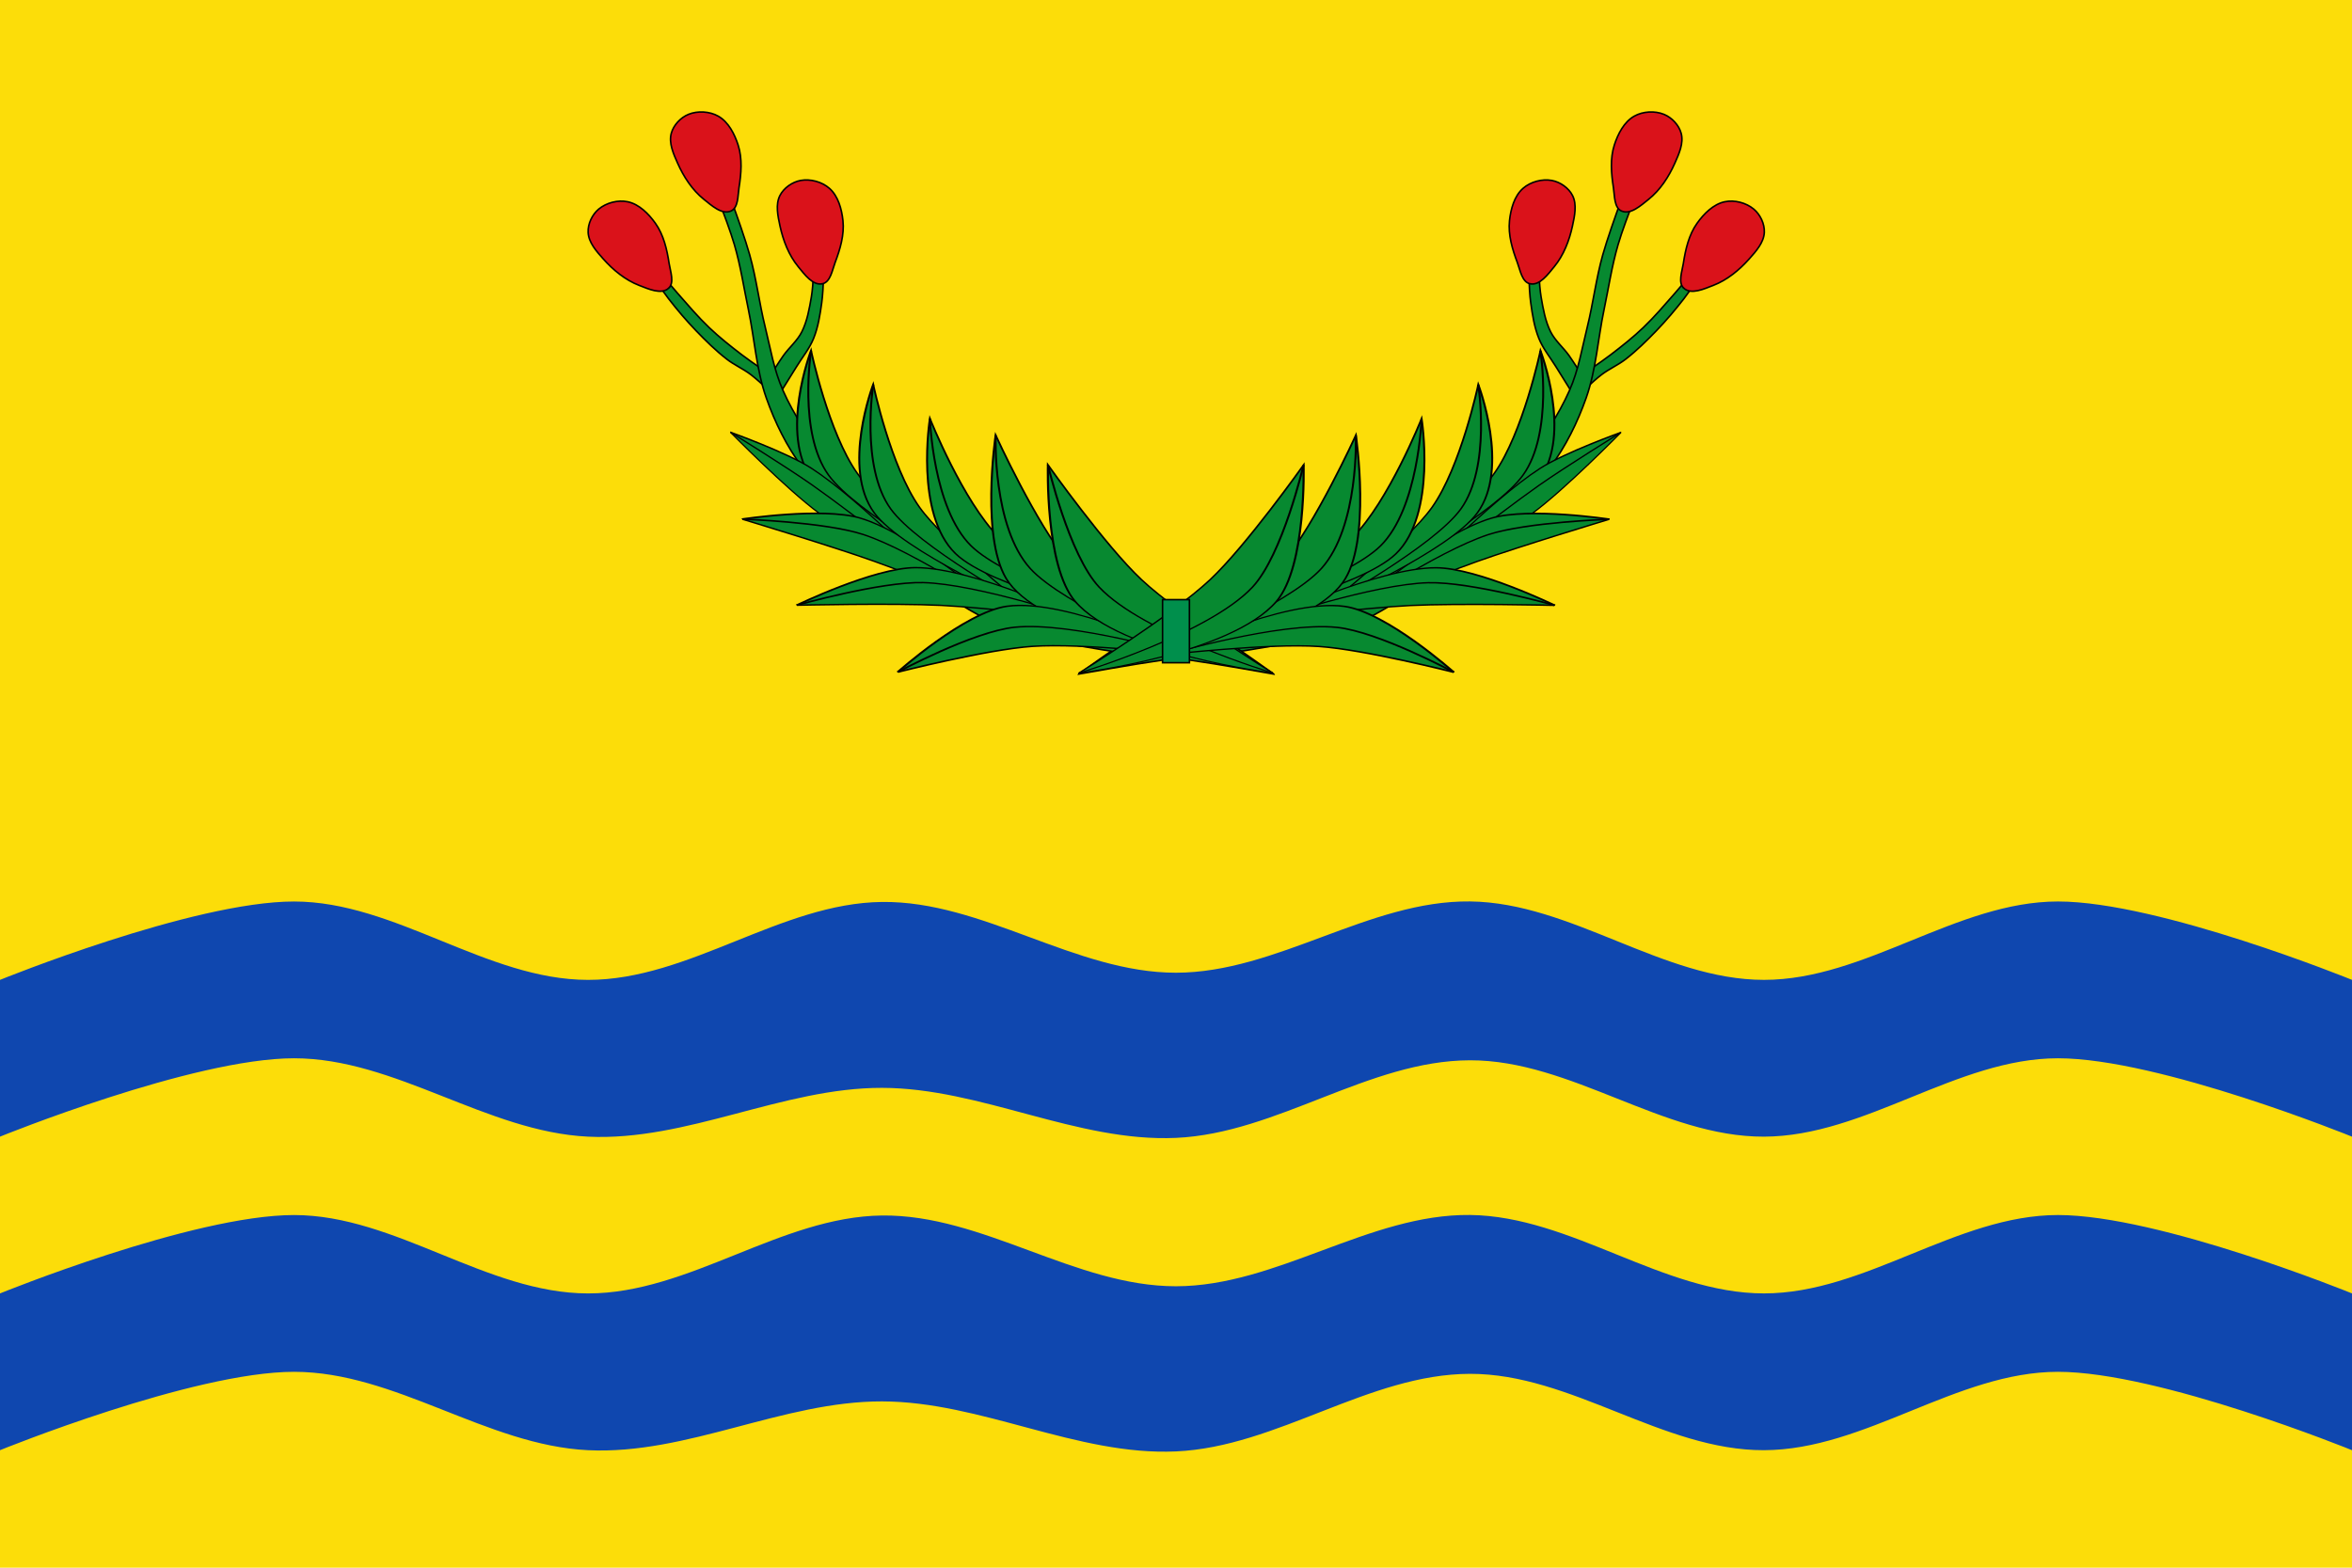 <?xml version="1.0" encoding="UTF-8" standalone="no"?>
<svg
   xmlns:dc="http://purl.org/dc/elements/1.1/"
   xmlns:cc="http://creativecommons.org/ns#"
   xmlns:rdf="http://www.w3.org/1999/02/22-rdf-syntax-ns#"
   xmlns:svg="http://www.w3.org/2000/svg"
   xmlns="http://www.w3.org/2000/svg"
   xmlns:xlink="http://www.w3.org/1999/xlink"
   xmlns:sodipodi="http://sodipodi.sourceforge.net/DTD/sodipodi-0.dtd"
   xmlns:inkscape="http://www.inkscape.org/namespaces/inkscape"
   width="150mm"
   height="100mm"
   viewBox="0 0 150 100"
   version="1.1"
   id="svg10797"
   inkscape:version="1.0 (4035a4f, 2020-05-01)"
   sodipodi:docname="Flag_of_Juncos.svg">
  <defs
     id="defs10791" />
  <sodipodi:namedview
     id="base"
     pagecolor="#ffffff"
     bordercolor="#666666"
     borderopacity="1.0"
     inkscape:pageopacity="0.0"
     inkscape:pageshadow="2"
     inkscape:zoom="0.95922453"
     inkscape:cx="280.42952"
     inkscape:cy="119.43547"
     inkscape:document-units="mm"
     inkscape:current-layer="layer1"
     inkscape:document-rotation="0"
     showgrid="false"
     inkscape:window-width="1280"
     inkscape:window-height="711"
     inkscape:window-x="0"
     inkscape:window-y="23"
     inkscape:window-maximized="1" />
  <g
     inkscape:label="Capa 1"
     inkscape:groupmode="layer"
     id="layer1"
     transform="translate(39.31,-34.018)">
    <rect
       style="opacity:1;fill:#fcdd09;stroke-width:0.152;stroke-linecap:round;stroke-linejoin:round"
       id="rect11360"
       width="150"
       height="100"
       x="-39.31"
       y="34.018" />
    <path
       sodipodi:nodetypes="caaaaaaaccaaaaaaacc"
       inkscape:connector-curvature="0"
       id="path9320-2"
       d="m 110.69,96.522 c 0,0 -12.282,-5 -18.75,-5 -6.468,0 -12.282,5 -18.75,5 -6.469,-4.87e-4 -12.282,-4.929 -18.75,-5.003 -6.431,-0.073 -12.319,4.541 -18.75,4.547 -6.429,0.005 -12.322,-4.588 -18.75,-4.514 -6.465,0.074 -12.284,4.975 -18.75,4.971 -6.468,-0.005 -12.282,-5 -18.75,-5 -6.468,-5.4e-5 -18.75,5 -18.75,5 v 10 c 0,0 12.282,-5 18.75,-5 6.468,5e-5 12.289,4.689 18.75,5 6.328,0.304 12.414,-3.126 18.75,-3.113 6.34,0.013 12.416,3.475 18.75,3.191 6.458,-0.289 12.286,-4.937 18.75,-4.949 6.457,-0.013 12.293,4.892 18.75,4.871 6.468,-0.021 12.282,-5 18.75,-5 6.468,0 18.75,5 18.75,5 z"
       style="fill:#0f47af;stroke:none;stroke-width:0.265px;stroke-linecap:butt;stroke-linejoin:miter;stroke-opacity:1" />
    <path
       style="fill:#0f47af;stroke:none;stroke-width:0.265px;stroke-linecap:butt;stroke-linejoin:miter;stroke-opacity:1"
       d="m 110.69,116.522 c 0,0 -12.282,-5 -18.75,-5 -6.468,0 -12.282,5 -18.75,5 -6.469,-4.9e-4 -12.282,-4.929 -18.75,-5.003 -6.431,-0.073 -12.319,4.541 -18.75,4.547 -6.429,0.005 -12.322,-4.588 -18.75,-4.514 -6.465,0.074 -12.284,4.975 -18.75,4.971 -6.468,-0.005 -12.282,-5 -18.75,-5 -6.468,-5e-5 -18.75,5 -18.75,5 v 10 c 0,0 12.282,-5 18.75,-5 6.468,5e-5 12.289,4.689 18.75,5 6.328,0.304 12.414,-3.126 18.75,-3.113 6.34,0.013 12.416,3.475 18.75,3.191 6.458,-0.289 12.286,-4.937 18.75,-4.949 6.457,-0.013 12.293,4.892 18.75,4.871 6.468,-0.021 12.282,-5 18.75,-5 6.468,0 18.75,5 18.75,5 z"
       id="path9320-2-2"
       inkscape:connector-curvature="0"
       sodipodi:nodetypes="caaaaaaaccaaaaaaacc" />
    <g
       id="g1303">
      <g
         transform="matrix(1.725,0,0,1.725,-27.721,-233.998)"
         id="g11521"
         style="stroke:#000000;stroke-width:0.058;stroke-miterlimit:4;stroke-dasharray:none">
        <g
           id="g11447"
           style="stroke:#000000;stroke-width:0.058;stroke-miterlimit:4;stroke-dasharray:none">
          <path
             sodipodi:nodetypes="caaacaaaaccaaacaaacc"
             inkscape:connector-curvature="0"
             id="path11417"
             d="m 49.791,165.013 c 0,0 0.012,1.04 0.084,1.554 0.062,0.447 0.132,0.901 0.301,1.32 0.153,0.38 0.421,0.703 0.635,1.052 0.237,0.386 0.718,1.153 0.718,1.153 0,0 0.624,-0.606 0.969,-0.869 0.279,-0.212 0.608,-0.353 0.885,-0.568 0.408,-0.316 0.778,-0.681 1.136,-1.052 0.362,-0.375 0.7,-0.774 1.019,-1.186 0.274,-0.354 0.768,-1.102 0.768,-1.102 l -0.234,-0.134 c 0,0 -0.571,0.697 -0.869,1.036 -0.38,0.432 -0.753,0.873 -1.169,1.27 -0.378,0.36 -0.788,0.685 -1.203,1.002 -0.346,0.265 -1.069,0.752 -1.069,0.752 0,0 -0.302,-0.485 -0.468,-0.718 -0.216,-0.304 -0.518,-0.551 -0.685,-0.885 -0.198,-0.398 -0.275,-0.848 -0.351,-1.286 -0.076,-0.44 -0.1,-1.336 -0.1,-1.336 z"
             style="fill:#078930;stroke:#000000;stroke-width:0.058;stroke-linecap:butt;stroke-linejoin:miter;stroke-opacity:1;stroke-miterlimit:4;stroke-dasharray:none" />
          <path
             sodipodi:nodetypes="caaaaaaaaccaaaaaaaac"
             inkscape:connector-curvature="0"
             id="path11415"
             d="m 33.167,180.295 c 0,0 2.808,-2.044 4.347,-2.835 1.233,-0.634 2.528,-1.181 3.874,-1.512 1.108,-0.273 2.297,-0.091 3.402,-0.378 1.025,-0.266 2.05,-0.638 2.929,-1.228 0.777,-0.521 1.401,-1.253 1.984,-1.984 0.627,-0.785 1.199,-1.633 1.606,-2.551 0.332,-0.748 0.465,-1.568 0.661,-2.362 0.216,-0.876 0.322,-1.778 0.567,-2.646 0.322,-1.141 1.181,-3.355 1.181,-3.355 l 0.425,0.189 c 0,0 -0.761,1.836 -1.039,2.788 -0.231,0.789 -0.351,1.605 -0.52,2.41 -0.227,1.085 -0.292,2.214 -0.661,3.26 -0.319,0.903 -0.751,1.782 -1.323,2.551 -0.917,1.234 -2.109,2.25 -3.307,3.213 -1.25,1.004 -2.544,2.01 -4.016,2.646 -1.189,0.514 -2.505,0.672 -3.78,0.898 -1.062,0.188 -2.145,0.226 -3.213,0.378 -1.043,0.148 -3.118,0.52 -3.118,0.52 z"
             style="fill:#078930;stroke:#000000;stroke-width:0.058;stroke-linecap:butt;stroke-linejoin:miter;stroke-opacity:1;stroke-miterlimit:4;stroke-dasharray:none" />
          <path
             sodipodi:nodetypes="aaaaaaaaa"
             inkscape:connector-curvature="0"
             id="path11419"
             d="m 53.233,163.176 c -0.28,-0.123 -0.253,-0.566 -0.301,-0.869 -0.081,-0.517 -0.127,-1.072 0.033,-1.57 0.133,-0.412 0.359,-0.856 0.735,-1.069 0.321,-0.181 0.762,-0.206 1.102,-0.067 0.292,0.119 0.553,0.397 0.635,0.702 0.098,0.363 -0.081,0.759 -0.234,1.102 -0.223,0.503 -0.54,0.992 -0.969,1.336 -0.284,0.228 -0.669,0.581 -1.002,0.434 z"
             style="fill:#da121a;stroke:#000000;stroke-width:0.058;stroke-linecap:butt;stroke-linejoin:miter;stroke-opacity:1;stroke-miterlimit:4;stroke-dasharray:none" />
          <path
             style="fill:#da121a;stroke:#000000;stroke-width:0.058;stroke-linecap:butt;stroke-linejoin:miter;stroke-opacity:1;stroke-miterlimit:4;stroke-dasharray:none"
             d="m 55.54,166.034 c -0.23,-0.203 -0.07,-0.616 -0.023,-0.919 0.079,-0.518 0.203,-1.06 0.507,-1.486 0.251,-0.352 0.601,-0.707 1.024,-0.796 0.36,-0.076 0.788,0.035 1.071,0.27 0.242,0.202 0.406,0.546 0.392,0.861 -0.017,0.375 -0.307,0.699 -0.557,0.98 -0.365,0.411 -0.815,0.782 -1.328,0.98 -0.34,0.131 -0.813,0.351 -1.087,0.11 z"
             id="path11419-0"
             inkscape:connector-curvature="0"
             sodipodi:nodetypes="aaaaaaaaa" />
          <path
             style="fill:#da121a;stroke:#000000;stroke-width:0.058;stroke-linecap:butt;stroke-linejoin:miter;stroke-opacity:1;stroke-miterlimit:4;stroke-dasharray:none"
             d="m 49.851,165.866 c -0.3,-0.063 -0.364,-0.502 -0.472,-0.789 -0.185,-0.49 -0.344,-1.023 -0.289,-1.544 0.046,-0.43 0.176,-0.911 0.501,-1.197 0.277,-0.243 0.703,-0.357 1.065,-0.291 0.31,0.057 0.622,0.276 0.765,0.557 0.17,0.335 0.076,0.76 -0.003,1.127 -0.116,0.538 -0.325,1.081 -0.675,1.506 -0.231,0.281 -0.536,0.705 -0.892,0.63 z"
             id="path11419-4"
             inkscape:connector-curvature="0"
             sodipodi:nodetypes="aaaaaaaaa" />
        </g>
        <g
           id="g11447-3"
           transform="matrix(-1,0,0,1,73.537,0)"
           style="stroke:#000000;stroke-width:0.058;stroke-miterlimit:4;stroke-dasharray:none">
          <path
             style="fill:#078930;stroke:#000000;stroke-width:0.058;stroke-linecap:butt;stroke-linejoin:miter;stroke-opacity:1;stroke-miterlimit:4;stroke-dasharray:none"
             d="m 49.791,165.013 c 0,0 0.012,1.04 0.084,1.554 0.062,0.447 0.132,0.901 0.301,1.32 0.153,0.38 0.421,0.703 0.635,1.052 0.237,0.386 0.718,1.153 0.718,1.153 0,0 0.624,-0.606 0.969,-0.869 0.279,-0.212 0.608,-0.353 0.885,-0.568 0.408,-0.316 0.778,-0.681 1.136,-1.052 0.362,-0.375 0.7,-0.774 1.019,-1.186 0.274,-0.354 0.768,-1.102 0.768,-1.102 l -0.234,-0.134 c 0,0 -0.571,0.697 -0.869,1.036 -0.38,0.432 -0.753,0.873 -1.169,1.27 -0.378,0.36 -0.788,0.685 -1.203,1.002 -0.346,0.265 -1.069,0.752 -1.069,0.752 0,0 -0.302,-0.485 -0.468,-0.718 -0.216,-0.304 -0.518,-0.551 -0.685,-0.885 -0.198,-0.398 -0.275,-0.848 -0.351,-1.286 -0.076,-0.44 -0.1,-1.336 -0.1,-1.336 z"
             id="path11417-1"
             inkscape:connector-curvature="0"
             sodipodi:nodetypes="caaacaaaaccaaacaaacc" />
          <path
             style="fill:#078930;stroke:#000000;stroke-width:0.058;stroke-linecap:butt;stroke-linejoin:miter;stroke-opacity:1;stroke-miterlimit:4;stroke-dasharray:none"
             d="m 33.167,180.295 c 0,0 2.808,-2.044 4.347,-2.835 1.233,-0.634 2.528,-1.181 3.874,-1.512 1.108,-0.273 2.297,-0.091 3.402,-0.378 1.025,-0.266 2.05,-0.638 2.929,-1.228 0.777,-0.521 1.401,-1.253 1.984,-1.984 0.627,-0.785 1.199,-1.633 1.606,-2.551 0.332,-0.748 0.465,-1.568 0.661,-2.362 0.216,-0.876 0.322,-1.778 0.567,-2.646 0.322,-1.141 1.181,-3.355 1.181,-3.355 l 0.425,0.189 c 0,0 -0.761,1.836 -1.039,2.788 -0.231,0.789 -0.351,1.605 -0.52,2.41 -0.227,1.085 -0.292,2.214 -0.661,3.26 -0.319,0.903 -0.751,1.782 -1.323,2.551 -0.917,1.234 -2.109,2.25 -3.307,3.213 -1.25,1.004 -2.544,2.01 -4.016,2.646 -1.189,0.514 -2.505,0.672 -3.78,0.898 -1.062,0.188 -2.145,0.226 -3.213,0.378 -1.043,0.148 -3.118,0.52 -3.118,0.52 z"
             id="path11415-8"
             inkscape:connector-curvature="0"
             sodipodi:nodetypes="caaaaaaaaccaaaaaaaac" />
          <path
             style="fill:#da121a;stroke:#000000;stroke-width:0.058;stroke-linecap:butt;stroke-linejoin:miter;stroke-opacity:1;stroke-miterlimit:4;stroke-dasharray:none"
             d="m 53.233,163.176 c -0.28,-0.123 -0.253,-0.566 -0.301,-0.869 -0.081,-0.517 -0.127,-1.072 0.033,-1.57 0.133,-0.412 0.359,-0.856 0.735,-1.069 0.321,-0.181 0.762,-0.206 1.102,-0.067 0.292,0.119 0.553,0.397 0.635,0.702 0.098,0.363 -0.081,0.759 -0.234,1.102 -0.223,0.503 -0.54,0.992 -0.969,1.336 -0.284,0.228 -0.669,0.581 -1.002,0.434 z"
             id="path11419-2"
             inkscape:connector-curvature="0"
             sodipodi:nodetypes="aaaaaaaaa" />
          <path
             sodipodi:nodetypes="aaaaaaaaa"
             inkscape:connector-curvature="0"
             id="path11419-0-9"
             d="m 55.54,166.034 c -0.23,-0.203 -0.07,-0.616 -0.023,-0.919 0.079,-0.518 0.203,-1.06 0.507,-1.486 0.251,-0.352 0.601,-0.707 1.024,-0.796 0.36,-0.076 0.788,0.035 1.071,0.27 0.242,0.202 0.406,0.546 0.392,0.861 -0.017,0.375 -0.307,0.699 -0.557,0.98 -0.365,0.411 -0.815,0.782 -1.328,0.98 -0.34,0.131 -0.813,0.351 -1.087,0.11 z"
             style="fill:#da121a;stroke:#000000;stroke-width:0.058;stroke-linecap:butt;stroke-linejoin:miter;stroke-opacity:1;stroke-miterlimit:4;stroke-dasharray:none" />
          <path
             sodipodi:nodetypes="aaaaaaaaa"
             inkscape:connector-curvature="0"
             id="path11419-4-6"
             d="m 49.851,165.866 c -0.3,-0.063 -0.364,-0.502 -0.472,-0.789 -0.185,-0.49 -0.344,-1.023 -0.289,-1.544 0.046,-0.43 0.176,-0.911 0.501,-1.197 0.277,-0.243 0.703,-0.357 1.065,-0.291 0.31,0.057 0.622,0.276 0.765,0.557 0.17,0.335 0.076,0.76 -0.003,1.127 -0.116,0.538 -0.325,1.081 -0.675,1.506 -0.231,0.281 -0.536,0.705 -0.892,0.63 z"
             style="fill:#da121a;stroke:#000000;stroke-width:0.058;stroke-linecap:butt;stroke-linejoin:miter;stroke-opacity:1;stroke-miterlimit:4;stroke-dasharray:none" />
        </g>
      </g>
      <g
         id="g1070"
         style="stroke-width:0.1;stroke-miterlimit:4;stroke-dasharray:none;fill:#078930">
        <g
           transform="matrix(0.768,0.274,-0.16,0.449,77.751,48.937)"
           id="g861"
           style="stroke-width:0.16;stroke-miterlimit:4;stroke-dasharray:none;fill:#078930">
          <path
             style="fill:#078930;stroke:#000000;stroke-width:0.16;stroke-linecap:butt;stroke-linejoin:miter;stroke-opacity:1;stroke-miterlimit:4;stroke-dasharray:none"
             d="m -55.584,81.737 c 0,0 -10.261,-1.255 -13.378,-4.827 -3.616,-4.144 -3.448,-16.136 -3.448,-16.136 0,0 3.432,9.558 6.62,13.378 2.716,3.254 10.206,7.585 10.206,7.585 z"
             id="path855"
             sodipodi:nodetypes="cacac" />
          <path
             style="fill:none;stroke:#000000;stroke-width:0.16;stroke-linecap:butt;stroke-linejoin:miter;stroke-opacity:1;stroke-miterlimit:4;stroke-dasharray:none"
             d="m -55.584,81.737 c 0,0 -9.32,-2.589 -12.274,-6.068 -3.361,-3.957 -4.551,-14.895 -4.551,-14.895"
             id="path857"
             sodipodi:nodetypes="cac" />
        </g>
        <g
           id="g861-2"
           transform="matrix(0.485,0.655,0.383,-0.284,16.433,130.903)"
           style="stroke-width:0.16;stroke-miterlimit:4;stroke-dasharray:none;fill:#078930">
          <path
             sodipodi:nodetypes="cacac"
             id="path855-2"
             d="m -55.584,81.737 c 0,0 -9.114,-2.073 -13.378,-4.827 -2.163,-1.397 -6.038,-5.837 -6.038,-5.837 0,0 6.223,1.49 9.21,3.078 3.542,1.884 10.206,7.585 10.206,7.585 z"
             style="fill:#078930;stroke:#000000;stroke-width:0.16;stroke-linecap:butt;stroke-linejoin:miter;stroke-opacity:1;stroke-miterlimit:4;stroke-dasharray:none" />
          <path
             sodipodi:nodetypes="cac"
             id="path857-7"
             d="m -55.584,81.737 c 0,0 -8.232,-3.773 -12.274,-6.068 -2.414,-1.371 -7.141,-4.595 -7.141,-4.595"
             style="fill:none;stroke:#000000;stroke-width:0.16;stroke-linecap:butt;stroke-linejoin:miter;stroke-opacity:1;stroke-miterlimit:4;stroke-dasharray:none" />
        </g>
        <g
           transform="matrix(0.577,0.576,0.337,-0.337,29.393,132.698)"
           id="g861-2-7"
           style="stroke-width:0.16;stroke-miterlimit:4;stroke-dasharray:none;fill:#078930">
          <path
             style="fill:#078930;stroke:#000000;stroke-width:0.16;stroke-linecap:butt;stroke-linejoin:miter;stroke-opacity:1;stroke-miterlimit:4;stroke-dasharray:none"
             d="m -55.584,81.737 c 0,0 -9.382,-1.079 -13.378,-4.827 -2.686,-2.519 -6.435,-11.224 -6.435,-11.224 0,0 6.352,5.826 9.607,8.466 3.351,2.719 10.206,7.585 10.206,7.585 z"
             id="path855-2-9"
             sodipodi:nodetypes="cacac" />
          <path
             style="fill:none;stroke:#000000;stroke-width:0.16;stroke-linecap:butt;stroke-linejoin:miter;stroke-opacity:1;stroke-miterlimit:4;stroke-dasharray:none"
             d="m -55.584,81.737 c 0,0 -8.477,-2.768 -12.274,-6.068 -2.833,-2.462 -7.539,-9.983 -7.539,-9.983"
             id="path857-7-0"
             sodipodi:nodetypes="cac" />
        </g>
        <g
           id="g861-23"
           transform="matrix(0.768,0.274,-0.16,0.449,81.716,51.097)"
           style="stroke-width:0.16;stroke-miterlimit:4;stroke-dasharray:none;fill:#078930">
          <path
             sodipodi:nodetypes="cacac"
             id="path855-9"
             d="m -55.584,81.737 c 0,0 -10.261,-1.255 -13.378,-4.827 -3.616,-4.144 -3.448,-16.136 -3.448,-16.136 0,0 3.432,9.558 6.62,13.378 2.716,3.254 10.206,7.585 10.206,7.585 z"
             style="fill:#078930;stroke:#000000;stroke-width:0.16;stroke-linecap:butt;stroke-linejoin:miter;stroke-opacity:1;stroke-miterlimit:4;stroke-dasharray:none" />
          <path
             sodipodi:nodetypes="cac"
             id="path857-9"
             d="m -55.584,81.737 c 0,0 -9.32,-2.589 -12.274,-6.068 -3.361,-3.957 -4.551,-14.895 -4.551,-14.895"
             style="fill:none;stroke:#000000;stroke-width:0.16;stroke-linecap:butt;stroke-linejoin:miter;stroke-opacity:1;stroke-miterlimit:4;stroke-dasharray:none" />
        </g>
        <g
           id="g861-5"
           transform="matrix(0.808,0.114,-0.071,0.51,82.818,37.976)"
           style="stroke-width:0.154;stroke-miterlimit:4;stroke-dasharray:none;fill:#078930">
          <path
             sodipodi:nodetypes="cacac"
             id="path855-7"
             d="m -55.584,81.737 c 0,0 -10.261,-1.255 -13.378,-4.827 -3.616,-4.144 -3.448,-16.136 -3.448,-16.136 0,0 3.432,9.558 6.62,13.378 2.716,3.254 10.206,7.585 10.206,7.585 z"
             style="fill:#078930;stroke:#000000;stroke-width:0.154;stroke-linecap:butt;stroke-linejoin:miter;stroke-opacity:1;stroke-miterlimit:4;stroke-dasharray:none" />
          <path
             sodipodi:nodetypes="cac"
             id="path857-6"
             d="m -55.584,81.737 c 0,0 -9.32,-2.589 -12.274,-6.068 -3.361,-3.957 -4.551,-14.895 -4.551,-14.895"
             style="fill:none;stroke:#000000;stroke-width:0.154;stroke-linecap:butt;stroke-linejoin:miter;stroke-opacity:1;stroke-miterlimit:4;stroke-dasharray:none" />
        </g>
        <g
           id="g861-2-7-2"
           transform="matrix(0.713,0.396,0.231,-0.417,50.472,129.607)"
           style="stroke-width:0.16;stroke-miterlimit:4;stroke-dasharray:none;fill:#078930">
          <path
             sodipodi:nodetypes="cacac"
             id="path855-2-9-7"
             d="m -55.584,81.737 c 0,0 -9.402,-1.017 -13.378,-4.827 -2.832,-2.714 -6.691,-12.103 -6.691,-12.103 0,0 6.492,6.503 9.863,9.345 3.327,2.805 10.206,7.585 10.206,7.585 z"
             style="fill:#078930;stroke:#000000;stroke-width:0.16;stroke-linecap:butt;stroke-linejoin:miter;stroke-opacity:1;stroke-miterlimit:4;stroke-dasharray:none" />
          <path
             sodipodi:nodetypes="cac"
             id="path857-7-0-0"
             d="m -55.584,81.737 c 0,0 -8.502,-2.688 -12.274,-6.068 -2.969,-2.66 -7.794,-10.862 -7.794,-10.862"
             style="fill:none;stroke:#000000;stroke-width:0.16;stroke-linecap:butt;stroke-linejoin:miter;stroke-opacity:1;stroke-miterlimit:4;stroke-dasharray:none" />
        </g>
        <g
           transform="matrix(0.853,0.195,-0.113,0.511,92.821,44.841)"
           id="g861-5-3"
           style="stroke-width:0.148;stroke-miterlimit:4;stroke-dasharray:none;fill:#078930">
          <path
             style="fill:#078930;stroke:#000000;stroke-width:0.148;stroke-linecap:butt;stroke-linejoin:miter;stroke-opacity:1;stroke-miterlimit:4;stroke-dasharray:none"
             d="m -55.584,81.737 c 0,0 -10.11,1.204 -13.567,-3.81 -2.706,-3.925 -3.259,-17.153 -3.259,-17.153 0,0 4.318,9.513 7.142,13.044 2.876,3.597 9.684,7.919 9.684,7.919 z"
             id="path855-7-9"
             sodipodi:nodetypes="cacac" />
          <path
             style="fill:none;stroke:#000000;stroke-width:0.148;stroke-linecap:butt;stroke-linejoin:miter;stroke-opacity:1;stroke-miterlimit:4;stroke-dasharray:none"
             d="m -55.584,81.737 c 0,0 -9.32,-2.589 -12.274,-6.068 -3.361,-3.957 -4.551,-14.895 -4.551,-14.895"
             id="path857-6-9"
             sodipodi:nodetypes="cac" />
        </g>
        <g
           transform="matrix(0.745,0.409,0.273,-0.382,55.294,129.194)"
           id="g861-2-7-2-9"
           style="stroke-width:0.159;stroke-miterlimit:4;stroke-dasharray:none;fill:#078930">
          <path
             style="fill:#078930;stroke:#000000;stroke-width:0.159;stroke-linecap:butt;stroke-linejoin:miter;stroke-opacity:1;stroke-miterlimit:4;stroke-dasharray:none"
             d="m -55.219,80.741 c 0,0 -9.644,-0.868 -12.998,-5.865 -2.334,-3.477 -3.828,-15.099 -3.828,-15.099 0,0 4.477,8.58 7.142,11.951 2.955,3.738 9.683,9.012 9.683,9.012 z"
             id="path855-2-9-7-1"
             sodipodi:nodetypes="cacac" />
          <path
             style="fill:none;stroke:#000000;stroke-width:0.159;stroke-linecap:butt;stroke-linejoin:miter;stroke-opacity:1;stroke-miterlimit:4;stroke-dasharray:none"
             d="m -55.219,80.741 c 0,0 -8.372,-3.43 -11.61,-7.884 -2.363,-3.251 -5.216,-13.079 -5.216,-13.079"
             id="path857-7-0-0-7"
             sodipodi:nodetypes="cac" />
        </g>
        <g
           id="g861-5-3-6"
           transform="matrix(0.965,0.194,-0.128,0.51,105.957,46.043)"
           style="stroke-width:0.139;stroke-miterlimit:4;stroke-dasharray:none;fill:#078930">
          <path
             sodipodi:nodetypes="cacac"
             id="path855-7-9-9"
             d="m -55.584,81.737 c 0,0 -9.856,1.426 -13.567,-3.81 -2.454,-3.463 -3.86,-15.586 -3.86,-15.586 0,0 4.889,8.255 7.682,11.404 3.049,3.437 9.744,7.992 9.744,7.992 z"
             style="fill:#078930;stroke:#000000;stroke-width:0.139;stroke-linecap:butt;stroke-linejoin:miter;stroke-opacity:1;stroke-miterlimit:4;stroke-dasharray:none" />
          <path
             sodipodi:nodetypes="cac"
             id="path857-6-9-4"
             d="m -55.584,81.737 c 0,0 -8.752,-1.526 -12.274,-6.068 -2.411,-3.11 -5.152,-13.328 -5.152,-13.328"
             style="fill:none;stroke:#000000;stroke-width:0.139;stroke-linecap:butt;stroke-linejoin:miter;stroke-opacity:1;stroke-miterlimit:4;stroke-dasharray:none" />
        </g>
      </g>
      <g
         id="g1070-4"
         transform="matrix(-1,0,0,1,71.348,0.008)"
         style="stroke-width:0.1;stroke-miterlimit:4;stroke-dasharray:none;fill:#078930">
        <g
           id="g861-4"
           transform="matrix(0.768,0.274,-0.16,0.449,77.751,48.937)"
           style="stroke-width:0.16;stroke-miterlimit:4;stroke-dasharray:none;fill:#078930">
          <path
             sodipodi:nodetypes="cacac"
             id="path855-91"
             d="m -55.584,81.737 c 0,0 -10.261,-1.255 -13.378,-4.827 -3.616,-4.144 -3.448,-16.136 -3.448,-16.136 0,0 3.432,9.558 6.62,13.378 2.716,3.254 10.206,7.585 10.206,7.585 z"
             style="fill:#078930;stroke:#000000;stroke-width:0.16;stroke-linecap:butt;stroke-linejoin:miter;stroke-opacity:1;stroke-miterlimit:4;stroke-dasharray:none" />
          <path
             sodipodi:nodetypes="cac"
             id="path857-5"
             d="m -55.584,81.737 c 0,0 -9.32,-2.589 -12.274,-6.068 -3.361,-3.957 -4.551,-14.895 -4.551,-14.895"
             style="fill:none;stroke:#000000;stroke-width:0.16;stroke-linecap:butt;stroke-linejoin:miter;stroke-opacity:1;stroke-miterlimit:4;stroke-dasharray:none" />
        </g>
        <g
           transform="matrix(0.485,0.655,0.383,-0.284,16.433,130.903)"
           id="g861-2-5"
           style="stroke-width:0.16;stroke-miterlimit:4;stroke-dasharray:none;fill:#078930">
          <path
             style="fill:#078930;stroke:#000000;stroke-width:0.16;stroke-linecap:butt;stroke-linejoin:miter;stroke-opacity:1;stroke-miterlimit:4;stroke-dasharray:none"
             d="m -55.584,81.737 c 0,0 -9.114,-2.073 -13.378,-4.827 -2.163,-1.397 -6.038,-5.837 -6.038,-5.837 0,0 6.223,1.49 9.21,3.078 3.542,1.884 10.206,7.585 10.206,7.585 z"
             id="path855-2-5"
             sodipodi:nodetypes="cacac" />
          <path
             style="fill:none;stroke:#000000;stroke-width:0.16;stroke-linecap:butt;stroke-linejoin:miter;stroke-opacity:1;stroke-miterlimit:4;stroke-dasharray:none"
             d="m -55.584,81.737 c 0,0 -8.232,-3.773 -12.274,-6.068 -2.414,-1.371 -7.141,-4.595 -7.141,-4.595"
             id="path857-7-8"
             sodipodi:nodetypes="cac" />
        </g>
        <g
           id="g861-2-7-29"
           transform="matrix(0.577,0.576,0.337,-0.337,29.393,132.698)"
           style="stroke-width:0.16;stroke-miterlimit:4;stroke-dasharray:none;fill:#078930">
          <path
             sodipodi:nodetypes="cacac"
             id="path855-2-9-8"
             d="m -55.584,81.737 c 0,0 -9.382,-1.079 -13.378,-4.827 -2.686,-2.519 -6.435,-11.224 -6.435,-11.224 0,0 6.352,5.826 9.607,8.466 3.351,2.719 10.206,7.585 10.206,7.585 z"
             style="fill:#078930;stroke:#000000;stroke-width:0.16;stroke-linecap:butt;stroke-linejoin:miter;stroke-opacity:1;stroke-miterlimit:4;stroke-dasharray:none" />
          <path
             sodipodi:nodetypes="cac"
             id="path857-7-0-2"
             d="m -55.584,81.737 c 0,0 -8.477,-2.768 -12.274,-6.068 -2.833,-2.462 -7.539,-9.983 -7.539,-9.983"
             style="fill:none;stroke:#000000;stroke-width:0.16;stroke-linecap:butt;stroke-linejoin:miter;stroke-opacity:1;stroke-miterlimit:4;stroke-dasharray:none" />
        </g>
        <g
           transform="matrix(0.768,0.274,-0.16,0.449,81.716,51.097)"
           id="g861-23-0"
           style="stroke-width:0.16;stroke-miterlimit:4;stroke-dasharray:none;fill:#078930">
          <path
             style="fill:#078930;stroke:#000000;stroke-width:0.16;stroke-linecap:butt;stroke-linejoin:miter;stroke-opacity:1;stroke-miterlimit:4;stroke-dasharray:none"
             d="m -55.584,81.737 c 0,0 -10.261,-1.255 -13.378,-4.827 -3.616,-4.144 -3.448,-16.136 -3.448,-16.136 0,0 3.432,9.558 6.62,13.378 2.716,3.254 10.206,7.585 10.206,7.585 z"
             id="path855-9-7"
             sodipodi:nodetypes="cacac" />
          <path
             style="fill:none;stroke:#000000;stroke-width:0.16;stroke-linecap:butt;stroke-linejoin:miter;stroke-opacity:1;stroke-miterlimit:4;stroke-dasharray:none"
             d="m -55.584,81.737 c 0,0 -9.32,-2.589 -12.274,-6.068 -3.361,-3.957 -4.551,-14.895 -4.551,-14.895"
             id="path857-9-4"
             sodipodi:nodetypes="cac" />
        </g>
        <g
           transform="matrix(0.808,0.114,-0.071,0.51,82.818,37.976)"
           id="g861-5-8"
           style="stroke-width:0.154;stroke-miterlimit:4;stroke-dasharray:none;fill:#078930">
          <path
             style="fill:#078930;stroke:#000000;stroke-width:0.154;stroke-linecap:butt;stroke-linejoin:miter;stroke-opacity:1;stroke-miterlimit:4;stroke-dasharray:none"
             d="m -55.584,81.737 c 0,0 -10.261,-1.255 -13.378,-4.827 -3.616,-4.144 -3.448,-16.136 -3.448,-16.136 0,0 3.432,9.558 6.62,13.378 2.716,3.254 10.206,7.585 10.206,7.585 z"
             id="path855-7-5"
             sodipodi:nodetypes="cacac" />
          <path
             style="fill:none;stroke:#000000;stroke-width:0.154;stroke-linecap:butt;stroke-linejoin:miter;stroke-opacity:1;stroke-miterlimit:4;stroke-dasharray:none"
             d="m -55.584,81.737 c 0,0 -9.32,-2.589 -12.274,-6.068 -3.361,-3.957 -4.551,-14.895 -4.551,-14.895"
             id="path857-6-8"
             sodipodi:nodetypes="cac" />
        </g>
        <g
           transform="matrix(0.713,0.396,0.231,-0.417,50.472,129.607)"
           id="g861-2-7-2-3"
           style="stroke-width:0.16;stroke-miterlimit:4;stroke-dasharray:none;fill:#078930">
          <path
             style="fill:#078930;stroke:#000000;stroke-width:0.16;stroke-linecap:butt;stroke-linejoin:miter;stroke-opacity:1;stroke-miterlimit:4;stroke-dasharray:none"
             d="m -55.584,81.737 c 0,0 -9.402,-1.017 -13.378,-4.827 -2.832,-2.714 -6.691,-12.103 -6.691,-12.103 0,0 6.492,6.503 9.863,9.345 3.327,2.805 10.206,7.585 10.206,7.585 z"
             id="path855-2-9-7-0"
             sodipodi:nodetypes="cacac" />
          <path
             style="fill:none;stroke:#000000;stroke-width:0.16;stroke-linecap:butt;stroke-linejoin:miter;stroke-opacity:1;stroke-miterlimit:4;stroke-dasharray:none"
             d="m -55.584,81.737 c 0,0 -8.502,-2.688 -12.274,-6.068 -2.969,-2.66 -7.794,-10.862 -7.794,-10.862"
             id="path857-7-0-0-6"
             sodipodi:nodetypes="cac" />
        </g>
        <g
           id="g861-5-3-2"
           transform="matrix(0.853,0.195,-0.113,0.511,92.821,44.841)"
           style="stroke-width:0.148;stroke-miterlimit:4;stroke-dasharray:none;fill:#078930">
          <path
             sodipodi:nodetypes="cacac"
             id="path855-7-9-2"
             d="m -55.584,81.737 c 0,0 -10.11,1.204 -13.567,-3.81 -2.706,-3.925 -3.259,-17.153 -3.259,-17.153 0,0 4.318,9.513 7.142,13.044 2.876,3.597 9.684,7.919 9.684,7.919 z"
             style="fill:#078930;stroke:#000000;stroke-width:0.148;stroke-linecap:butt;stroke-linejoin:miter;stroke-opacity:1;stroke-miterlimit:4;stroke-dasharray:none" />
          <path
             sodipodi:nodetypes="cac"
             id="path857-6-9-5"
             d="m -55.584,81.737 c 0,0 -9.32,-2.589 -12.274,-6.068 -3.361,-3.957 -4.551,-14.895 -4.551,-14.895"
             style="fill:none;stroke:#000000;stroke-width:0.148;stroke-linecap:butt;stroke-linejoin:miter;stroke-opacity:1;stroke-miterlimit:4;stroke-dasharray:none" />
        </g>
        <g
           id="g861-2-7-2-9-2"
           transform="matrix(0.745,0.409,0.273,-0.382,55.294,129.194)"
           style="stroke-width:0.159;stroke-miterlimit:4;stroke-dasharray:none;fill:#078930">
          <path
             sodipodi:nodetypes="cacac"
             id="path855-2-9-7-1-2"
             d="m -55.219,80.741 c 0,0 -9.644,-0.868 -12.998,-5.865 -2.334,-3.477 -3.828,-15.099 -3.828,-15.099 0,0 4.477,8.58 7.142,11.951 2.955,3.738 9.683,9.012 9.683,9.012 z"
             style="fill:#078930;stroke:#000000;stroke-width:0.159;stroke-linecap:butt;stroke-linejoin:miter;stroke-opacity:1;stroke-miterlimit:4;stroke-dasharray:none" />
          <path
             sodipodi:nodetypes="cac"
             id="path857-7-0-0-7-7"
             d="m -55.219,80.741 c 0,0 -8.372,-3.43 -11.61,-7.884 -2.363,-3.251 -5.216,-13.079 -5.216,-13.079"
             style="fill:none;stroke:#000000;stroke-width:0.159;stroke-linecap:butt;stroke-linejoin:miter;stroke-opacity:1;stroke-miterlimit:4;stroke-dasharray:none" />
        </g>
        <g
           transform="matrix(0.965,0.194,-0.128,0.51,105.957,46.043)"
           id="g861-5-3-6-1"
           style="stroke-width:0.139;stroke-miterlimit:4;stroke-dasharray:none;fill:#078930">
          <path
             style="fill:#078930;stroke:#000000;stroke-width:0.139;stroke-linecap:butt;stroke-linejoin:miter;stroke-opacity:1;stroke-miterlimit:4;stroke-dasharray:none"
             d="m -55.584,81.737 c 0,0 -9.856,1.426 -13.567,-3.81 -2.454,-3.463 -3.86,-15.586 -3.86,-15.586 0,0 4.889,8.255 7.682,11.404 3.049,3.437 9.744,7.992 9.744,7.992 z"
             id="path855-7-9-9-5"
             sodipodi:nodetypes="cacac" />
          <path
             style="fill:none;stroke:#000000;stroke-width:0.139;stroke-linecap:butt;stroke-linejoin:miter;stroke-opacity:1;stroke-miterlimit:4;stroke-dasharray:none"
             d="m -55.584,81.737 c 0,0 -8.752,-1.526 -12.274,-6.068 -2.411,-3.11 -5.152,-13.328 -5.152,-13.328"
             id="path857-6-9-4-2"
             sodipodi:nodetypes="cac" />
        </g>
      </g>
      <rect
         style="fill:#008f4c;stroke:#000000;stroke-width:0.1;stroke-linecap:round;stroke-miterlimit:4;stroke-dasharray:none"
         id="rect1231"
         width="1.714"
         height="4.026"
         x="34.833"
         y="72.267" />
    </g>
  </g>
</svg>
